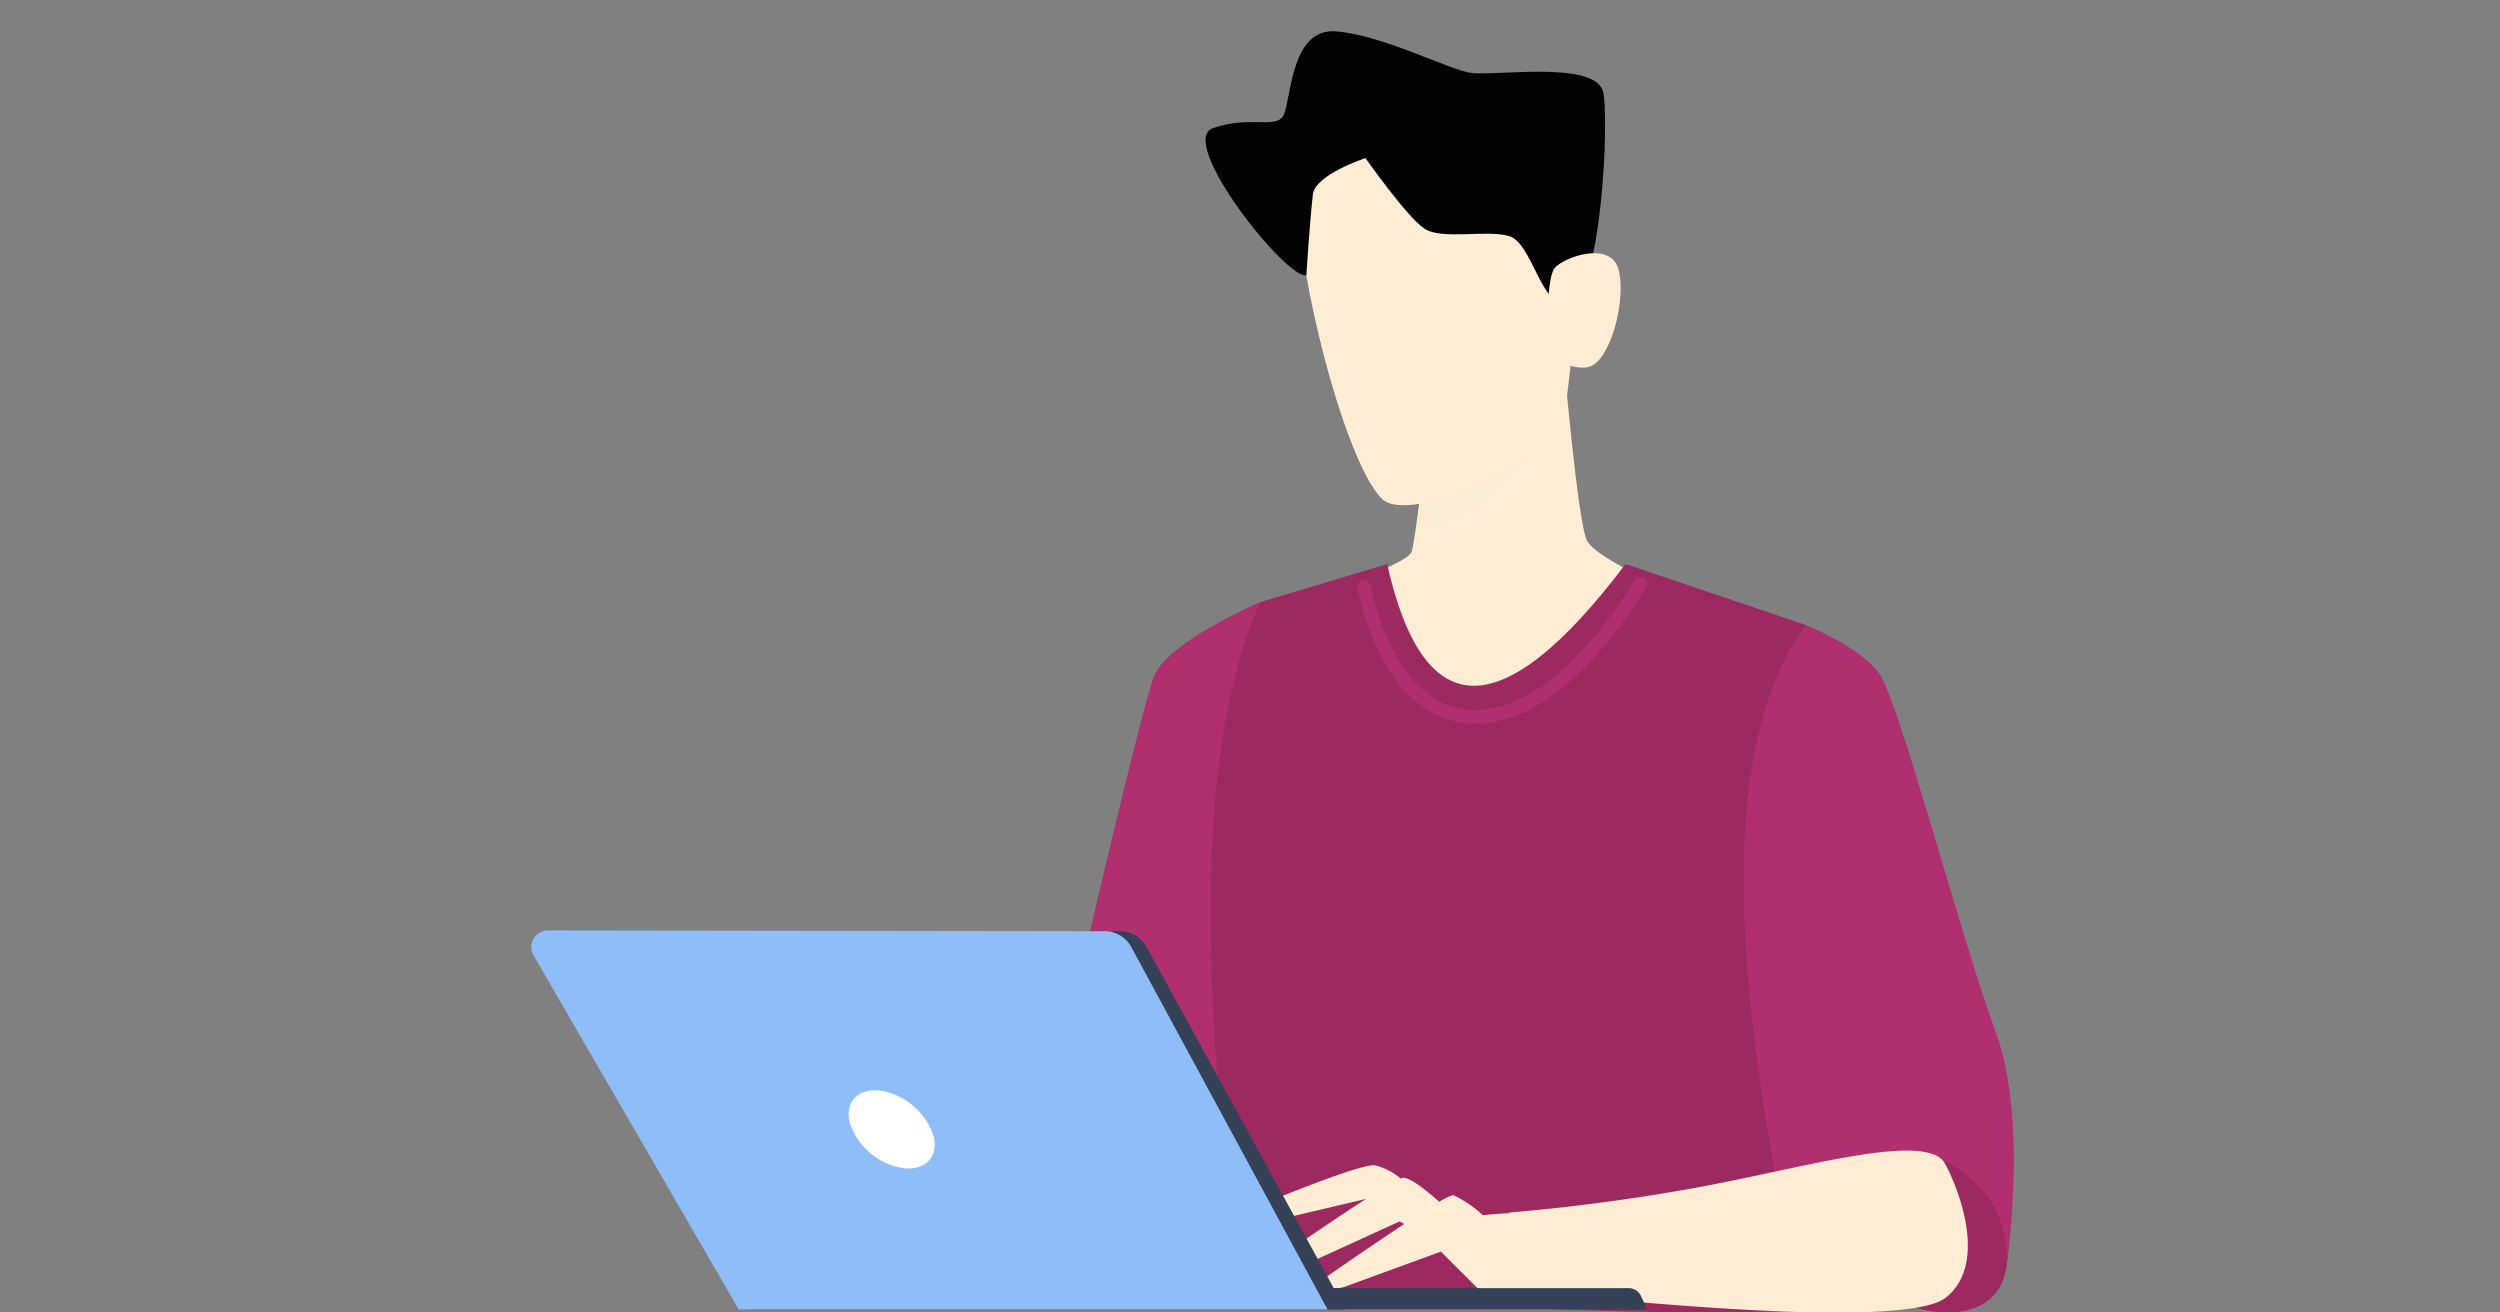 <svg xmlns="http://www.w3.org/2000/svg" xmlns:xlink="http://www.w3.org/1999/xlink" width="240" height="126" viewBox="0 0 240 126"><rect x="0" y="0" width="240" height="126" fill="#808080" stroke="none"/><defs><clipPath id="a"><rect width="240" height="126" transform="translate(4375 -5687)" fill="#fff"/></clipPath><clipPath id="b"><rect width="142.327" height="123" fill="none"/></clipPath><clipPath id="c"><rect width="142.326" height="123.001" fill="none"/></clipPath><clipPath id="d"><rect width="12.013" height="12.067" fill="#fbecd5"/></clipPath></defs><g transform="translate(-4375 5687)" clip-path="url(#a)"><g transform="translate(4426 -5684)"><g clip-path="url(#b)"><g transform="translate(0 -0.001)"><g clip-path="url(#c)"><path d="M50.879,36.446c.4-1.12,1.6-12.113,1.6-12.113l13-6.4s1.362,15.919,2.255,17.5,6.474,4,6.474,4c-5.512,18.654-29.445,23.084-29.545.193.279-.324,5.815-2.065,6.22-3.186" transform="translate(33.636 13.507)" fill="#ffecd5"/><g transform="translate(85.142 35.58)" style="mix-blend-mode:multiply;isolation:isolate"><g clip-path="url(#d)"><path d="M49.048,21.512s11.494-2.821,11.529.123A14.067,14.067,0,0,1,48.564,32.361c.293-4.46.484-10.849.484-10.849" transform="translate(-48.564 -20.294)" fill="#fbecd5"/></g></g><path d="M42.367,10.578c1.25-3.179,6.361-7.142,15.9-7.458C77.249,2.5,68.584,25.449,68.584,25.449s-.75,8.184-1.1,9.092c-1.753,4.506-14.772,10.607-17.446,8-3.973-3.871-9.571-27.125-7.668-31.964" transform="translate(31.621 2.341)" fill="#ffecd5"/><path d="M75.036,5.662c.714,1.95-.051,20.349-3.461,20.579-2.428.167-3.328-5.9-5.482-6.566s-6.481.4-8.168-.729-5.649-6.769-5.649-6.769-4.837,1.585-5.053,3.494c-.309,2.749-.626,7.754-.626,7.754-1.855.461-12.509-12.888-8.95-14.125s5.943.1,6.725-1.166S44.981-.354,49.451.013s10.743,3.636,12.9,3.981S73.994,2.811,75.036,5.662" transform="translate(27.811 0)" fill="#020202"/><path d="M56.344,13.579c.873-1.05,5.526-2.742,6.183.3s-.847,8.454-2.761,9.146c-1.455.526-3.8-.866-4-1.134s-.293-7.26.58-8.31" transform="translate(41.897 9.154)" fill="#ffecd5"/><path d="M63.037,100.22c-8.783-.826-25.919.053-25.919.053-1.2-26.142-2.57-52.487,5.6-67.443l12.176-3.654c3.389,15.112,10.759,16.035,22.888,0l17.286,5.843S98.63,99,98.63,100.22s-26.145.889-35.593,0" transform="translate(27.271 21.975)" fill="#9c295f"/><path d="M90.238,75.428c-1.592,7.151-16.229,4.371-22.176-9.881L81.6,58.124c5.51,3.724,10.232,10.153,8.64,17.3" transform="translate(51.263 43.778)" fill="#9c295f"/><path d="M72.34,32.509s5.137,2.028,7.057,4.648S87.272,62.63,90.564,71.514s.962,23.23.962,23.23,1.52-7.156-6.022-10.849c-3.825-1.874-15.989,1.762-15.989,1.762-3.683-19.9-5.593-41.6,2.824-53.148" transform="translate(49.998 24.486)" fill="#af2f6f"/><path d="M50.041,31.26s-8.673,3.671-10.16,7.016-13.4,55.744-13.4,55.744l21.4,1.119c-3.21-24.4-4.45-49.031,2.156-63.879" transform="translate(19.947 23.545)" fill="#af2f6f"/><path d="M27.113,13.444l-4.129-.092L19.324,9.7l-9.21,3.366s-1.725.639-2.388-.517c0,0,4.428-3.092,8.081-5.5L15.36,6.8l-10.1,4.616s-1.725.639-2.388-.523c0,0,5.466-3.81,9.278-6.257L2.715,6.862S.709,7.173,0,6.044c0,0,11.233-4.764,12.959-4.639a6.119,6.119,0,0,1,2.506,1.278.924.924,0,0,1,.2-.061c.639-.1,2.207,1.143,3.505,2.3a4.738,4.738,0,0,1,1.339-.649,11.065,11.065,0,0,1,2.849,1.933c.53-.068,1.5-.141,2.528-.2l.018-.062A188.379,188.379,0,0,0,44.74,3.391C54.6,1.508,65.112-1.546,67.5.926c.438.452,5.017,9.469.284,13.2-1.328,1.045-5.371,1.423-10.5,1.423C47.376,15.543,33.4,14.137,27.113,13.444Z" transform="translate(68.001 107.457)" fill="#ffecd5" stroke="rgba(0,0,0,0)" stroke-miterlimit="10" stroke-width="1"/><path d="M56.614,43.973c5.354,0,11.224-4.681,16.336-13.1a.652.652,0,0,0-1.115-.677c-5.21,8.589-11.389,13.214-16.461,12.377-4.155-.682-7.3-4.9-8.866-11.878a.65.65,0,1,0-1.269.284c1.685,7.532,5.21,12.106,9.925,12.877a8.9,8.9,0,0,0,1.45.119" transform="translate(34.062 22.505)" fill="#af2f6f"/><path d="M55.691,49.28,1.071,51.556,20.089,85.588H77.352l-19.09-34.8a2.928,2.928,0,0,0-2.57-1.511" transform="translate(0.807 37.117)" fill="#344157"/><path d="M55.059,49.313,1.6,49.236A1.6,1.6,0,0,0,.217,51.631l19.7,33.991H76.442L57.6,50.824a2.884,2.884,0,0,0-2.537-1.511" transform="translate(0 37.084)" fill="#8fbdf8"/><path d="M17.483,61.091a6.479,6.479,0,0,0,4.946,4.344c2.227.359,3.619-1,3.112-3.04a6.479,6.479,0,0,0-4.946-4.344c-2.225-.359-3.619,1-3.112,3.04" transform="translate(13.089 43.68)" fill="#fff"/><path d="M44.133,70.87H74.741l-.589-1.276a1.328,1.328,0,0,0-1.2-.771H43Z" transform="translate(32.388 51.836)" fill="#344157"/></g></g></g></g></g></svg>